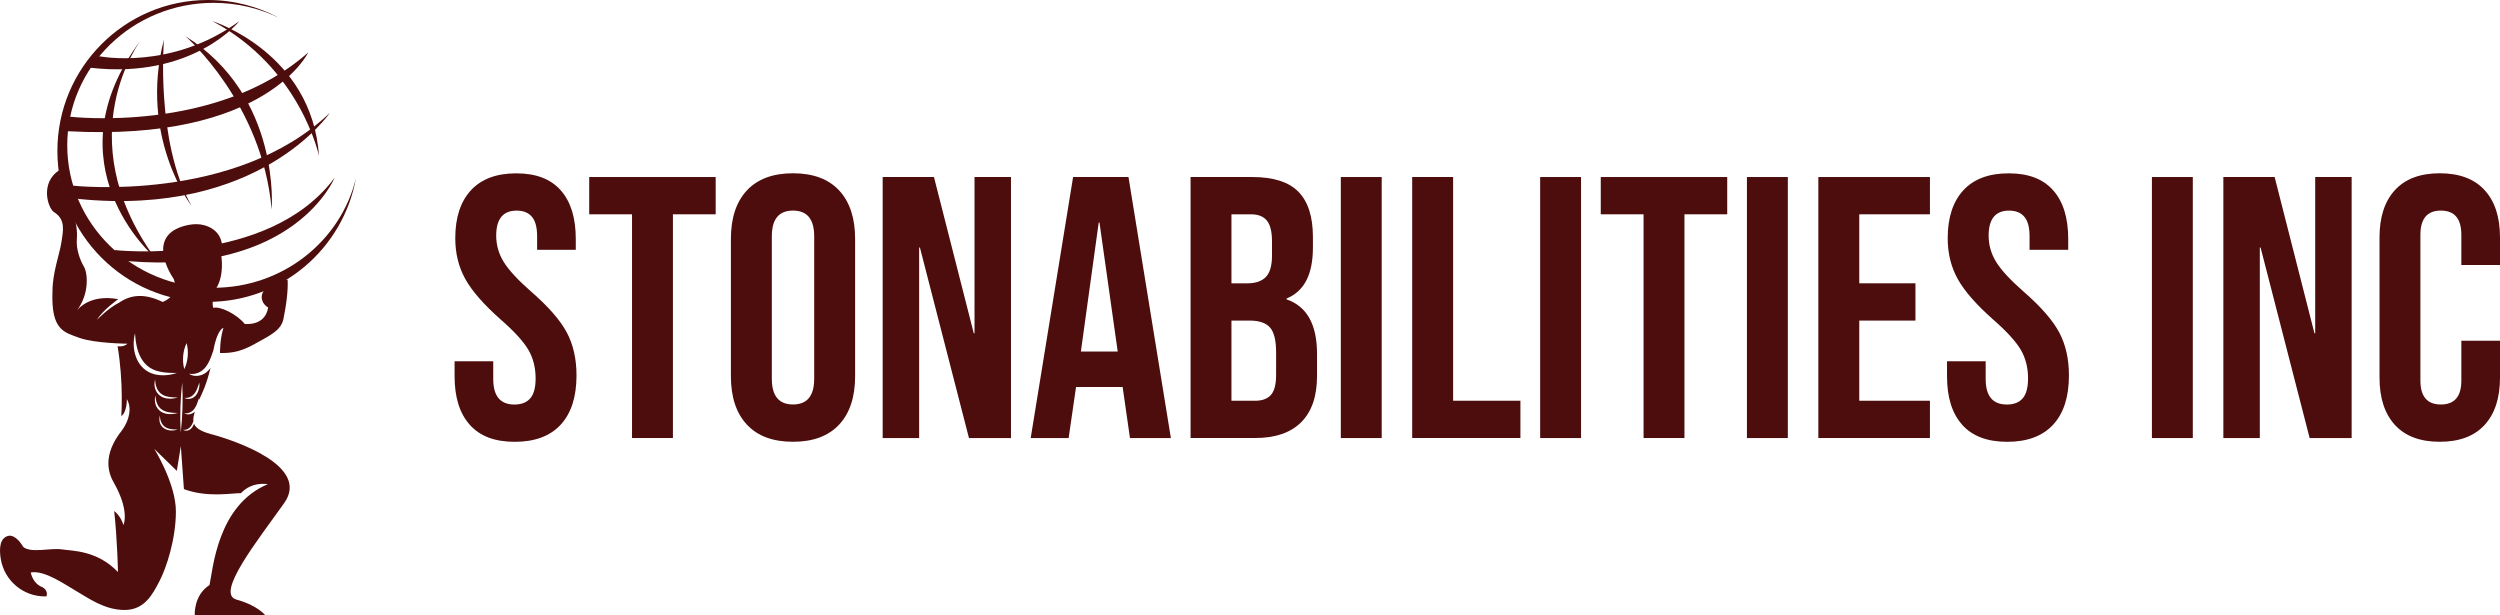 <?xml version="1.0" encoding="UTF-8"?> <svg xmlns="http://www.w3.org/2000/svg" width="252" height="62" viewBox="0 0 252 62" fill="none"><path d="M47.358 42.822C46.331 41.683 45.822 40.046 45.822 37.919V36.415H49.719V38.221C49.719 39.923 50.431 40.777 51.854 40.777C52.553 40.777 53.086 40.571 53.447 40.156C53.808 39.744 53.99 39.074 53.99 38.144C53.99 37.042 53.738 36.069 53.242 35.233C52.742 34.393 51.818 33.384 50.467 32.205C48.768 30.701 47.58 29.344 46.904 28.129C46.229 26.914 45.891 25.543 45.891 24.012C45.891 21.934 46.417 20.324 47.467 19.182C48.517 18.044 50.04 17.473 52.04 17.473C54.039 17.473 55.506 18.044 56.52 19.182C57.533 20.324 58.039 21.958 58.039 24.089V25.178H54.142V23.823C54.142 22.92 53.967 22.263 53.616 21.851C53.265 21.436 52.755 21.23 52.079 21.23C50.705 21.23 50.017 22.07 50.017 23.75C50.017 24.703 50.272 25.593 50.785 26.419C51.298 27.246 52.228 28.248 53.576 29.427C55.301 30.931 56.486 32.295 57.139 33.523C57.788 34.752 58.112 36.192 58.112 37.845C58.112 40 57.582 41.653 56.52 42.805C55.457 43.957 53.914 44.535 51.891 44.535C49.868 44.535 48.381 43.964 47.355 42.825L47.358 42.822Z" fill="#4E0D0D"></path><path d="M63.704 21.602H59.393V17.844H72.141V21.602H67.83V44.153H63.708V21.602H63.704Z" fill="#4E0D0D"></path><path d="M75.287 42.801C74.21 41.649 73.674 40.02 73.674 37.915V24.082C73.674 21.977 74.21 20.347 75.287 19.195C76.359 18.043 77.912 17.466 79.935 17.466C81.958 17.466 83.508 18.043 84.584 19.195C85.657 20.347 86.196 21.977 86.196 24.082V37.915C86.196 40.02 85.66 41.649 84.584 42.801C83.508 43.953 81.958 44.531 79.935 44.531C77.912 44.531 76.359 43.953 75.287 42.801ZM82.071 38.177V23.82C82.071 22.09 81.359 21.227 79.935 21.227C78.511 21.227 77.8 22.09 77.8 23.82V38.177C77.8 39.907 78.511 40.77 79.935 40.77C81.359 40.77 82.071 39.907 82.071 38.177Z" fill="#4E0D0D"></path><path d="M88.971 17.844H94.143L98.156 33.593H98.232V17.844H101.907V44.156H97.672L92.726 24.948H92.65V44.156H88.974V17.844H88.971Z" fill="#4E0D0D"></path><path d="M108.165 17.844H113.751L118.025 44.156H113.9L113.151 38.931V39.007H108.466L107.718 44.156H103.894L108.168 17.844H108.165ZM112.665 35.435L110.827 22.429H110.751L108.953 35.435H112.665Z" fill="#4E0D0D"></path><path d="M120.009 17.844H126.23C128.352 17.844 129.905 18.339 130.879 19.328C131.852 20.317 132.342 21.841 132.342 23.896V24.948C132.342 26.303 132.124 27.405 131.687 28.255C131.25 29.108 130.581 29.722 129.68 30.097V30.173C131.73 30.874 132.756 32.703 132.756 35.661V37.915C132.756 39.943 132.226 41.49 131.163 42.556C130.101 43.621 128.544 44.153 126.495 44.153H120.009V17.841V17.844ZM125.743 28.557C126.568 28.557 127.187 28.344 127.597 27.919C128.011 27.494 128.217 26.781 128.217 25.778V24.314C128.217 23.361 128.048 22.674 127.71 22.246C127.372 21.821 126.843 21.605 126.117 21.605H124.131V28.56H125.743V28.557ZM126.492 40.398C127.217 40.398 127.753 40.205 128.104 39.814C128.455 39.425 128.631 38.755 128.631 37.802V35.508C128.631 34.306 128.425 33.473 128.011 33.008C127.597 32.544 126.919 32.315 125.968 32.315H124.131V40.395H126.492V40.398Z" fill="#4E0D0D"></path><path d="M135.154 17.844H139.276V44.156H135.154V17.844Z" fill="#4E0D0D"></path><path d="M142.352 17.844H146.474V40.395H153.258V44.153H142.348V17.841L142.352 17.844Z" fill="#4E0D0D"></path><path d="M155.248 17.844H159.37V44.156H155.248V17.844Z" fill="#4E0D0D"></path><path d="M165.668 21.602H161.357V17.844H174.104V21.602H169.793V44.153H165.671V21.602H165.668Z" fill="#4E0D0D"></path><path d="M176.091 17.844H180.213V44.156H176.091V17.844Z" fill="#4E0D0D"></path><path d="M183.289 17.844H194.537V21.602H187.415V28.557H193.077V32.315H187.415V40.395H194.537V44.153H183.289V17.841V17.844Z" fill="#4E0D0D"></path><path d="M197.795 42.821C196.769 41.683 196.259 40.046 196.259 37.918V36.414H200.156V38.22C200.156 39.923 200.868 40.776 202.292 40.776C202.99 40.776 203.523 40.571 203.884 40.156C204.245 39.744 204.427 39.073 204.427 38.144C204.427 37.042 204.175 36.069 203.679 35.233C203.179 34.393 202.255 33.383 200.904 32.205C199.206 30.701 198.017 29.343 197.341 28.128C196.666 26.913 196.328 25.542 196.328 24.012C196.328 21.934 196.855 20.324 197.904 19.182C198.954 18.043 200.477 17.472 202.477 17.472C204.477 17.472 205.944 18.043 206.957 19.182C207.97 20.324 208.477 21.957 208.477 24.088V25.177H204.579V23.823C204.579 22.92 204.404 22.263 204.053 21.851C203.702 21.436 203.192 21.23 202.517 21.23C201.143 21.23 200.454 22.07 200.454 23.75C200.454 24.703 200.709 25.592 201.222 26.419C201.735 27.245 202.666 28.248 204.013 29.426C205.738 30.93 206.924 32.295 207.576 33.523C208.225 34.751 208.549 36.192 208.549 37.845C208.549 40 208.02 41.653 206.957 42.805C205.894 43.957 204.351 44.534 202.328 44.534C200.305 44.534 198.818 43.963 197.792 42.825L197.795 42.821Z" fill="#4E0D0D"></path><path d="M216.913 17.844H221.035V44.156H216.913V17.844Z" fill="#4E0D0D"></path><path d="M224.111 17.844H229.283L233.296 33.593H233.372V17.844H237.047V44.156H232.813L227.866 24.948H227.79V44.156H224.114V17.844H224.111Z" fill="#4E0D0D"></path><path d="M241.411 42.838C240.375 41.709 239.855 40.119 239.855 38.064V23.932C239.855 21.878 240.375 20.288 241.411 19.159C242.448 18.03 243.954 17.466 245.927 17.466C247.901 17.466 249.407 18.03 250.444 19.159C251.48 20.288 252 21.878 252 23.932V26.714H248.103V23.67C248.103 22.04 247.414 21.227 246.04 21.227C244.666 21.227 243.977 22.04 243.977 23.67V38.366C243.977 39.97 244.666 40.773 246.04 40.773C247.414 40.773 248.103 39.973 248.103 38.366V34.343H252V38.064C252 40.119 251.48 41.709 250.444 42.838C249.407 43.967 247.901 44.531 245.927 44.531C243.954 44.531 242.448 43.967 241.411 42.838Z" fill="#4E0D0D"></path><path d="M21.53 29.007C13.383 29.007 6.778 22.578 6.778 14.647C6.778 6.716 13.384 0.287 21.53 0.287C23.926 0.287 26.187 0.846 28.188 1.834C26.039 0.664 23.577 0 20.96 0C12.579 0 5.784 6.812 5.784 15.215C5.784 23.618 12.579 30.429 20.96 30.429C28.415 30.429 34.609 25.039 35.888 17.934C34.361 24.279 28.515 29.006 21.53 29.006V29.007Z" fill="#4E0D0D"></path><path d="M14.248 3.98C14.248 3.98 6.759 13.665 15.55 25.908C15.55 25.908 4.75 16.55 14.248 3.98Z" fill="#4E0D0D"></path><path d="M21.412 2.13C21.412 2.13 31.452 5.286 32.157 15.733C32.157 15.733 30.312 6.864 21.412 2.13Z" fill="#4E0D0D"></path><path d="M16.527 3.98C16.527 3.98 15.659 14.263 19.295 20.738C19.295 20.738 13.976 13.828 16.527 3.98Z" fill="#4E0D0D"></path><path d="M18.698 3.654C18.698 3.654 26.459 10.401 27.382 21.12C27.382 21.12 28.358 9.694 18.698 3.654Z" fill="#4E0D0D"></path><path d="M10.018 5.67C10.018 5.67 17.286 7.137 24.125 2.131C24.125 2.131 19.475 8 9.154 6.834L9.037 6.62L9.227 5.994L10.018 5.671L10.018 5.67Z" fill="#4E0D0D"></path><path d="M7.076 11.765C7.076 11.765 21.845 13.502 31.071 5.286C31.071 5.286 26.806 14.315 6.85 13.229L6.396 12.668L6.685 11.833L7.076 11.764V11.765Z" fill="#4E0D0D"></path><path d="M7.382 18.717C7.382 18.717 23.691 20.521 33.243 11.38C33.243 11.38 26.167 21.913 7.861 20.047L7.139 19.651L6.65 19.215L7.382 18.717Z" fill="#4E0D0D"></path><path d="M11.532 25.205C11.532 25.205 27.056 26.942 33.732 17.91C33.732 17.91 29.77 27.721 12.945 26.325L11.532 26.235V25.205Z" fill="#4E0D0D"></path><path d="M21.245 43.752C20.167 43.464 19.714 43.102 19.557 42.707C19.402 43.202 18.969 43.597 18.423 43.329C19.02 43.393 19.317 42.954 19.494 42.463C19.454 42.15 19.549 41.824 19.632 41.5C19.354 41.766 18.899 41.861 18.565 41.662C19.304 41.736 19.691 41.21 19.903 40.578C19.964 40.434 19.997 40.287 20.06 40.141C20.064 40.193 20.065 40.243 20.065 40.295C20.376 39.652 20.816 38.769 21.221 37.076C21.142 37.188 21.054 37.293 20.957 37.389C20.474 37.903 19.615 38.066 19.038 37.675C19.908 37.814 20.594 37.35 20.982 36.61C21.203 36.21 21.359 35.78 21.5 35.34C21.912 33.124 22.52 33.054 22.52 33.054C22.148 34.239 22.178 35.58 22.178 35.58C24.2 35.643 25.195 34.925 26.564 34.177C27.932 33.429 28.492 32.898 28.617 31.901C29.114 29.437 28.989 28.19 28.989 28.19C28.989 28.19 28.772 28.065 27.03 28.845C25.879 29.75 26.501 30.716 27.03 30.997C26.718 32.93 24.665 32.65 24.665 32.65C23.888 31.683 22.208 30.841 21.493 31.028C21.338 30.56 21.524 29.655 21.711 29.188C22.675 27.815 22.302 25.757 22.302 25.757C22.695 24.029 21.804 23.044 20.612 22.708C20.099 22.563 19.555 22.566 19.032 22.667C14.914 23.465 16.768 27.023 17.513 28.128C18.166 29.843 16.393 30.436 16.393 30.436C14.602 29.573 13.236 29.669 12.009 30.507C10.882 31.071 9.768 32.245 9.768 32.245C10.36 31.247 11.914 30.156 11.914 30.156C9.19 29.649 7.962 31.023 7.75 31.295C9.048 29.588 8.832 27.5 8.462 26.881C8.089 26.258 7.653 25.135 7.747 24.075C7.84 23.015 7.529 21.518 6.97 20.738C6.13 19.053 5.974 17.152 5.974 17.152C4.046 18.399 4.792 20.894 5.414 21.361C6.628 22.11 6.378 23.201 6.191 24.418C6.005 25.634 5.29 27.474 5.29 29.376C5.134 33.305 6.471 33.492 7.996 34.053C9.521 34.614 12.848 34.646 12.848 34.646C12.444 35.02 11.853 34.896 11.853 34.896C12.475 38.639 12.225 41.944 12.225 41.944C12.817 41.538 12.785 40.229 12.785 40.229C13.314 41.133 13.034 42.349 12.318 43.347C10.266 45.904 10.919 47.744 11.541 48.773C13.097 51.58 12.443 52.921 12.443 52.921C12.132 51.923 11.51 51.518 11.51 51.518C11.821 54.325 11.893 57.662 11.893 57.662C9.778 55.458 7.29 55.541 6.211 55.375C5.133 55.208 3.101 55.79 2.339 55.125C1.577 53.836 0.902 54.003 0.902 54.003C0.001 54.165 -0.114 55.216 0.081 56.368C0.453 58.555 2.368 60.15 4.581 60.117C4.642 60.117 4.677 60.115 4.677 60.115C4.677 60.115 4.926 59.574 4.304 59.2C3.267 58.826 3.101 57.703 3.101 57.703C4.511 57.453 6.585 58.95 7.746 59.615C8.907 60.28 10.525 61.486 12.557 61.486C14.589 61.486 15.398 59.875 16.082 58.565C16.766 57.255 17.73 54.356 17.73 51.549C17.73 48.742 15.553 45.249 15.553 45.249L17.823 47.463L18.228 44.969L18.539 49.303C20.904 50.177 23.267 49.709 24.293 49.709C25.413 48.492 27 48.805 27 48.805C21.898 50.925 21.463 57.412 21.121 58.971C19.503 60 19.628 62 19.628 62H26.72C26.72 62 25.973 61.029 23.828 60.436C21.682 59.843 25.973 54.48 28.649 50.706C31.324 46.933 23.579 44.376 21.247 43.752L21.245 43.752ZM19.939 39.003C20.002 38.858 20.035 38.707 20.099 38.558C20.106 38.665 20.104 38.772 20.101 38.879C20.072 39.206 19.985 39.538 19.781 39.803C19.527 40.175 18.971 40.338 18.579 40.105C19.33 40.181 19.724 39.645 19.94 39.002L19.939 39.003ZM18.807 34.587C19.042 35.404 18.954 36.444 18.577 37.206C18.34 36.389 18.434 35.35 18.807 34.587ZM13.609 33.585C13.701 35.307 14.216 37.086 16.112 37.46C16.66 37.584 17.243 37.599 17.836 37.591C17.274 37.785 16.669 37.873 16.056 37.811C13.934 37.617 13.129 35.451 13.61 33.585H13.609ZM16.116 41.882C16.133 42.618 16.477 43.153 17.234 43.255C17.453 43.291 17.681 43.295 17.912 43.3C16.872 43.636 15.834 43.07 16.116 41.882ZM17.058 41.74C16.012 41.706 15.413 40.846 15.674 39.849C15.73 41.319 16.612 41.64 17.925 41.625C17.647 41.711 17.355 41.755 17.058 41.74ZM16.817 40.161C15.873 40.033 15.391 39.146 15.636 38.26C15.663 39.208 16.088 39.876 17.061 40.012C17.341 40.057 17.631 40.062 17.927 40.069C17.574 40.175 17.188 40.222 16.817 40.162V40.161ZM18.217 43.628C18.123 41.935 18.174 40.233 18.364 38.548C18.456 40.242 18.408 41.943 18.217 43.628Z" fill="#4E0D0D"></path></svg> 